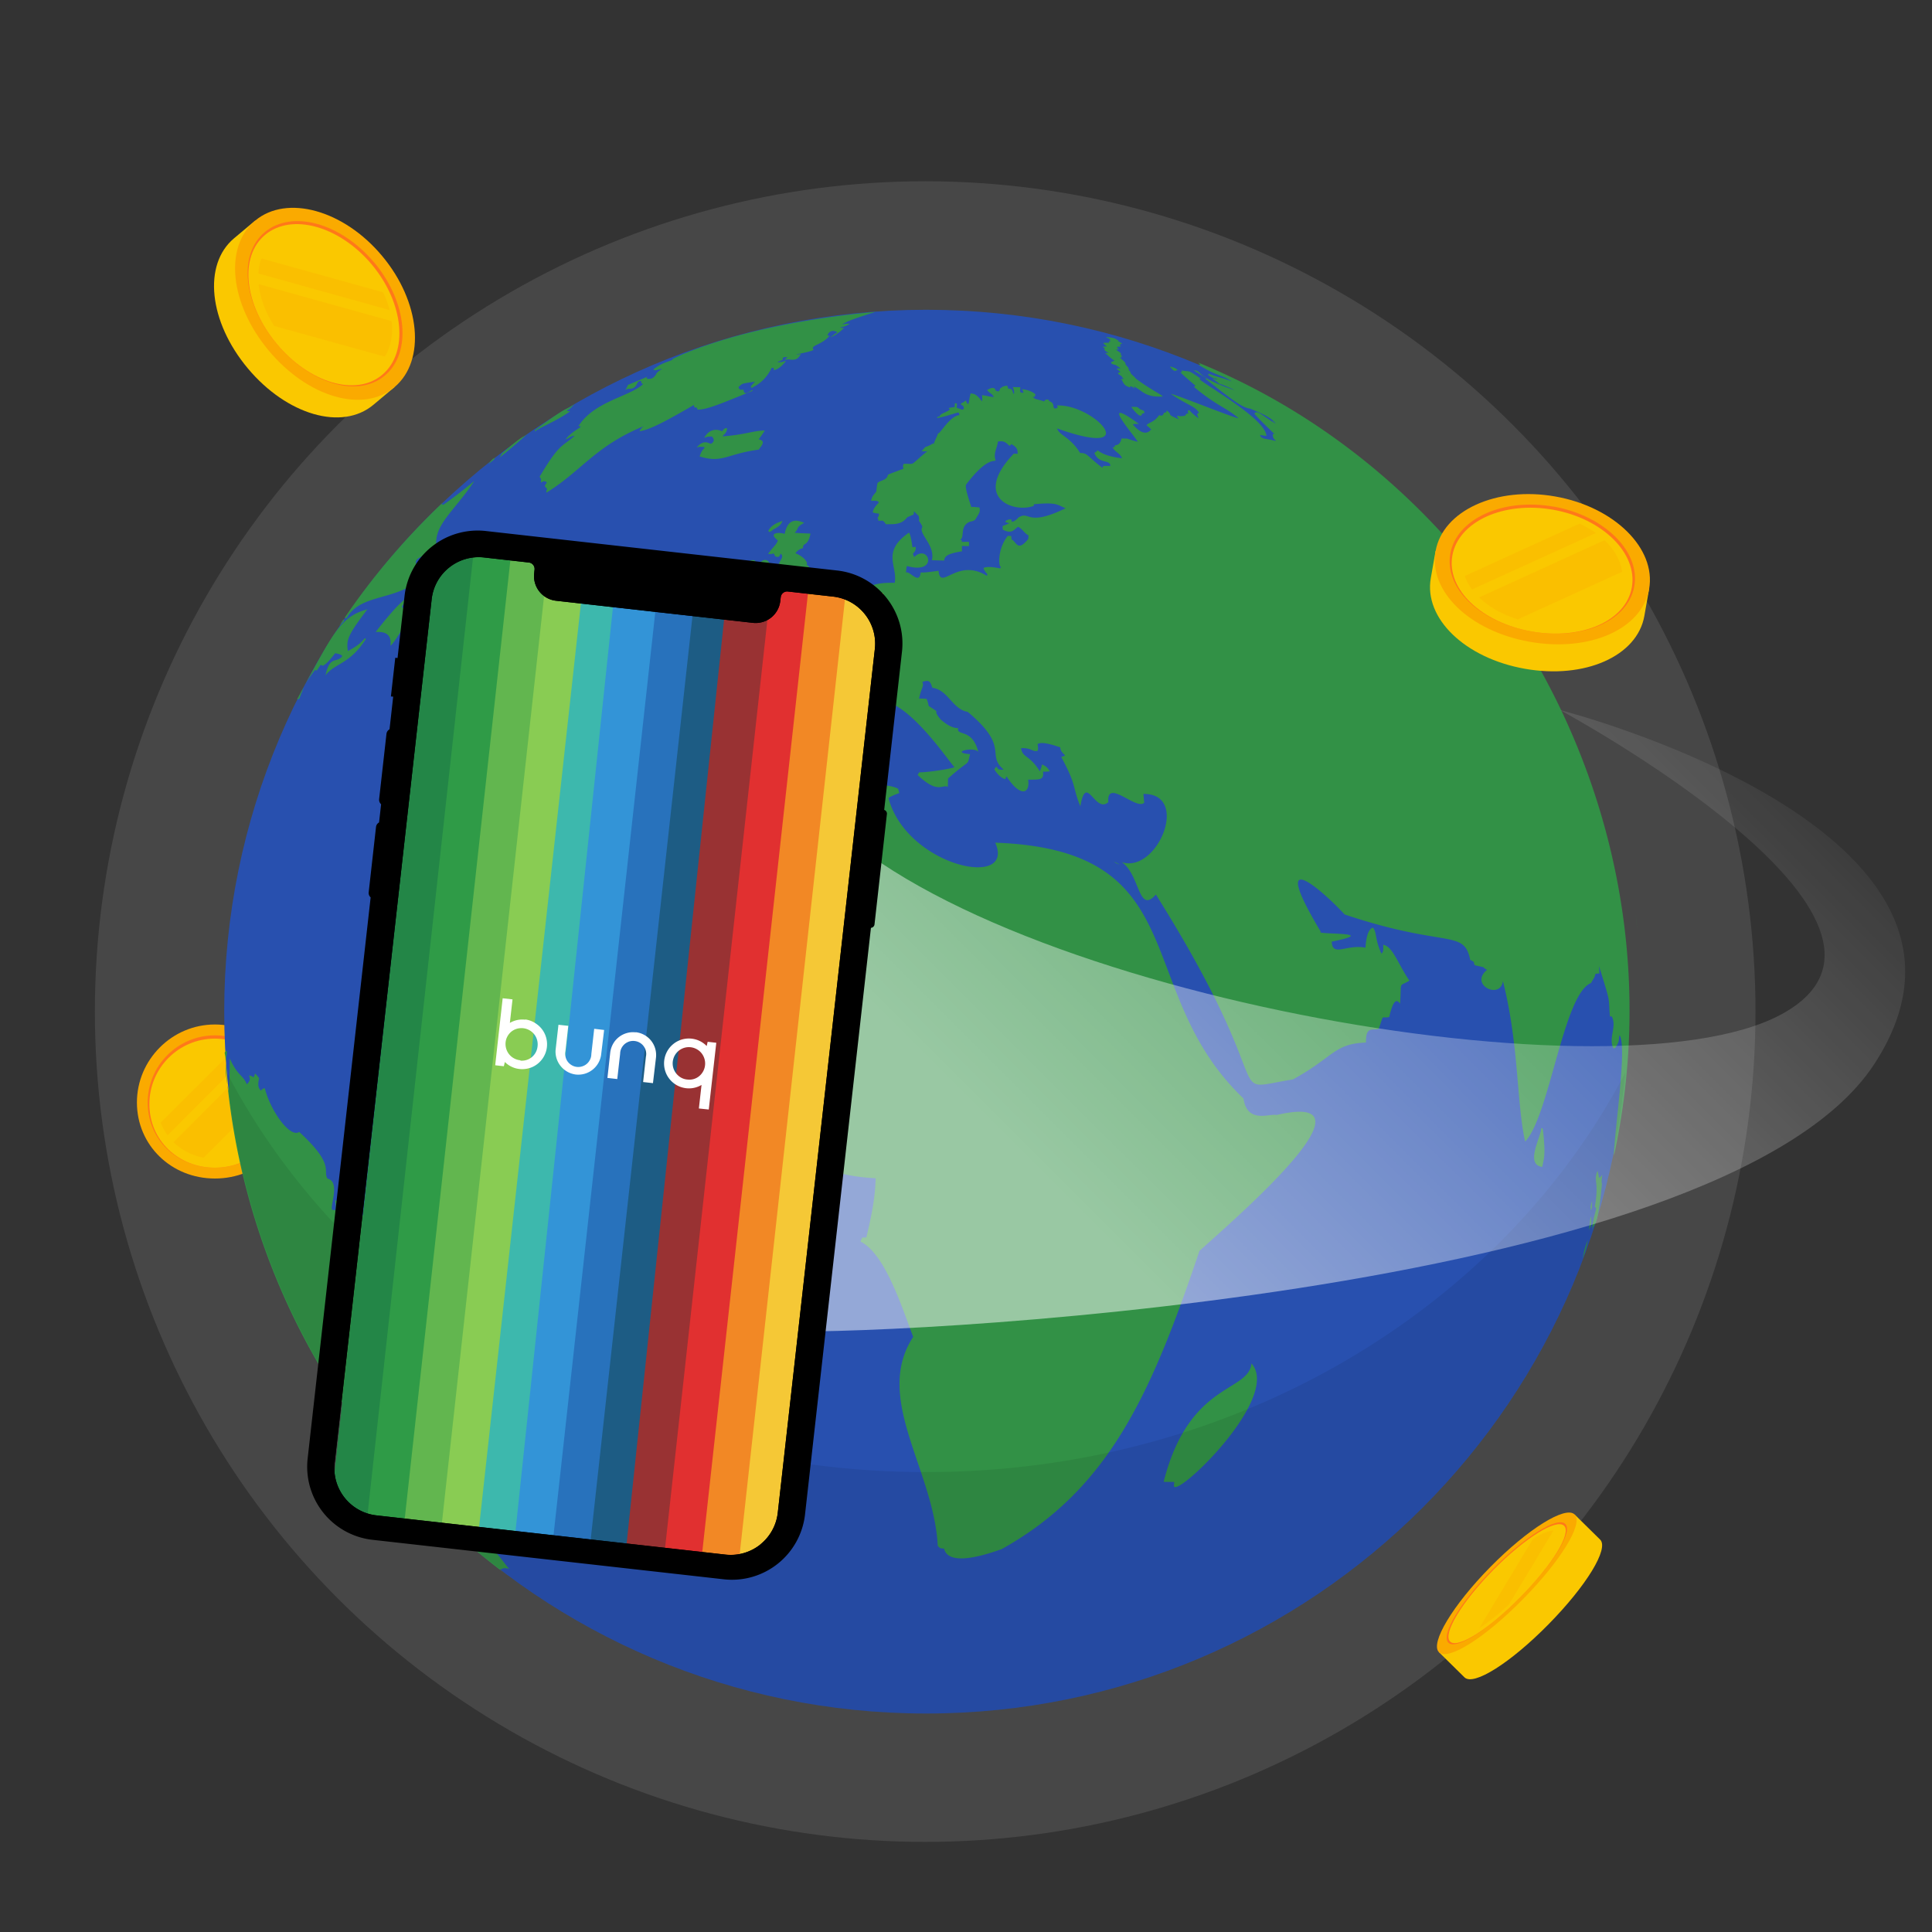 <svg xmlns="http://www.w3.org/2000/svg" width="576" height="576" fill="none"><rect width="100%" height="100%" fill="#333333" stroke="none"/><circle cx="275.832" cy="301.589" r="247.546" fill="#fff" fill-opacity=".1"/><path fill="#FAAA00" d="M64.066 351.36c-13.03 0-23.246-9.956-23.246-22.676 0-12.721 10.43-23.246 23.245-23.246 12.816 0 23.246 10.43 23.246 23.246 0 12.815-10.205 22.676-23.246 22.676Z"/><path fill="#FF7819" d="M64.065 308.676c-11.047 0-20.03 8.983-20.03 20.03 0 11.048 8.793 19.425 20.03 19.425 11.237 0 20.03-8.532 20.03-19.425s-8.983-20.03-20.03-20.03Z"/><path fill="#FAC800" d="M64.064 309.648c-10.774 0-19.53 8.758-19.53 19.532 0 10.775 8.578 18.951 19.53 18.951 10.953 0 19.532-8.318 19.532-18.951 0-10.632-8.757-19.532-19.532-19.532Z"/><path fill="#FAAA00" fill-opacity=".3" d="m73.976 314.466-24.017 24.018a15.948 15.948 0 0 1-2.053-3.75l22.284-22.285a16.569 16.569 0 0 1 3.786 2.017Zm6.976 10.471-20.22 20.22c-3.488-.641-6.608-2.278-9.005-4.628l24.336-24.338a17.172 17.172 0 0 1 4.89 8.746Z"/><path fill="#FAC800" d="M468.019 452.945c-4.793 1.23-13.389 7.363-21.909 16.017-8.519 8.654-14.523 17.345-15.685 22.156l-1.432 1.452 7.623 7.512c2.705 2.655 13.693-4.283 25.031-15.796 11.338-11.514 18.106-22.611 15.414-25.274l-7.615-7.498-1.432 1.452.005-.021Z"/><path fill="#FAAA00" d="M454.036 476.79c-11.338 11.514-22.339 18.46-25.032 15.797-2.721-2.682 4.15-14.062 15.292-25.384 11.143-11.322 22.432-18.368 25.153-15.686 2.706 2.655-4.075 13.76-15.413 25.273Z"/><path fill="#FF7819" d="M444.994 467.861c-9.614 9.756-15.519 19.579-13.173 21.883 2.309 2.272 11.774-3.727 21.543-13.65 9.77-9.923 15.62-19.475 13.303-21.76-2.347-2.304-12.067 3.757-21.66 13.519l-.013.008Z"/><path fill="#FAC800" d="M445.189 468.075c-9.372 9.519-15.136 19.092-12.843 21.336 2.254 2.213 11.486-3.626 21-13.303 9.528-9.686 15.228-19.001 12.974-21.213-2.279-2.253-11.758 3.662-21.131 13.18Z"/><path fill="#FAAA00" fill-opacity=".3" d="m463.135 456.329-13.29 22.082c-3.185 2.953-6.236 5.366-8.83 6.99l15.993-26.56.013-.008c2.6-1.645 4.757-2.564 6.114-2.504Z"/><path fill="#2850AF" d="M276.096 510.858c115.564 0 209.25-93.687 209.25-209.251 0-115.565-93.686-209.252-209.25-209.252s-209.25 93.683-209.25 209.252c0 115.568 93.686 209.251 209.25 209.251Z"/><path fill="#329146" d="M487.712 272.687c.007.064.011.099.014.156a13.29 13.29 0 0 0-.014-.156Zm.013.157c.045.538.172 2.058.39 4.017-.144-1.442-.007-.067-.39-4.017ZM67.811 323.429c-.221-2.157-.359-4.341-.517-6.519-.084 1.552 0 3.648.517 6.519Zm79.995-187.167c-.391.619-.584-.194-2.185 2.118l1.573-1.302.612-.816Zm-45.234 48.85-.126-.51c-.465.686-.887 1.396-1.341 2.086l.409-.479 1.058-1.097Zm226.863-81.141c-.035.127.053.099-.282.208 0 .123.472.503 1.418 1.14-.278-.053-.936-.158-1.101-.011.436.092.957 1.01 2.874 2.283-.714.025-2.051.739.095 1.193.222-.067.443.299 1.611.989-.376.154-.805-.029-1.182.133.401.338.802.672 1.2 1.017-.704.183-1.312.295.331 1.235-.029.067.176.348.612.851-.468-.01-.721-.007-.767.018.035.095.197.302.489.622l-.095.169c.482.194.098 1.056 2.473 1.77l-.271-.366c.549-.035.348-.141 1.432.63-.018-.18-.162-.409-.436-.686 2.701 1.027 3.19 3.352 8.78 3.046.212-.267-3.634-2.093-8.066-5.393.207.042-.637-.689-1.502-1.551l.077-.064c-.211-.299.169-.056-.679-.957.035-.01-.049.008.253-.147l-.404-.317.13-.081c-.063-.288-.32-.218-.982-1.298l.18-.028c-.422-.771-1.249-1.147-1.738-1.847.327.007.531 0 .616-.021-.131-.123-.197-.215-.208-.267l.194-.036c-.134-.193.017-.098-.511-.503l.331-.095c-.331-.682-1.066-.897-1.569-1.375.243-.109.531.031.785-.095-.06-.253-.475-.253-.489-.556l.077-.007v-.201c.352 0 .658 0 .999-.01-.077-.176-.253-.246-.383-.377l.517-.07-.429-.39c.253 0 .496 0 .742-.043-.25-.239-.447-.348-1.252-.819v-.095l.302.01c-1.171-.429-.528-.781-3.768-1.122.275.521.06-.116 1.302.915-.186-.032-.317-.028-.383.01.112.137.295.215.341.394l-.51.014c.042.088-.159.067.14.43-.193.007-.661-.124-1.766.021l.057.081c-.053.08.281.404 1.009.978-.408 0-.826 0-1.22.045.056.102.267.31.629.626h-.003Zm-160.504 18.542c.823-.647.703-.211 2.294-2.005-3.237 2.297-.56-.507-11.821 7.785l.204.369c.109-.724 6.188-2.976 10.364-6.036-.341-.032-.71-.071-1.045-.109h.004v-.004Zm-19.964 13.914c2.529-2.107 1.875-1.411 8.594-7.314-2.403 2.016-.243-.541-7.877 6.044l-.717 1.274v-.004ZM67.603 313.195c-1.147 1.003-.338.088-.303 3.726a19.87 19.87 0 0 1 .398-2.987l-.095-.739Zm84.159 154.487c-2.406-2.68-4.003-6.184-11.24-10.81 4.577 1.354.693.323 4.982.552-5.112-7.57-5.21-8.707-5.242-9.379.682.683 1.189 1.527 2.019 2.079-1.949-6.782-8.802-11.665-7.595-19.668.542.045 1.115.077 1.777.102a6.331 6.331 0 0 0 .281-1.918c1.442.095 2.92.19 4.418.292a8.933 8.933 0 0 1-.584-1.91l.289-.109c.285-2.955-1.108.26.053-4.531-1.446-5.675-3.047-12.9-7.11-22.487 8.155-10.357 2.948-28.967-18.895-32.632.13.584.282 1.382.359 1.98-1.326-.348-2.378-.577-1.819-2.909-3.243-2.635-4.345-4.137-8.978-5.263.236 1.066.482 2.132.718 3.191-.524-.042-1.066-.081-1.59-.127-.915-2.209 2.301-5.565-3.75-6.248.302 1.341.334 2.319.098 2.941-.288-.052-.665-.126-.953-.179-.633-1.175 2.515-8.345-1.362-9.263-1.502-2.399 2.361-4.003-8.436-13.924-2.733 1.924-8.594-6.346-10.25-13.02-.476.113-.423-.06-1.194.721-.214-.401-1.192-.833-.506-3.672a8.594 8.594 0 0 0-1.196-1.45l-.461 1.189c-.408-.278-.183-.256-1.207-.615-.39.239.87 1.122-.812 2.635-1.158-2.885-2.688-2.308-5.087-7.754 0 .056.017 7.539-.324 9.72a43.113 43.113 0 0 1-.345-1.776c6.143 59.376 37.136 111.353 82.377 145.428a77.28 77.28 0 0 1-1.253-1.041c1.066.274.218-.619 2.825-.141h-.007v-.004Z"/><path fill="#329146" d="M150.191 468.863c.366.296.584.461.725.567-.246-.183-.478-.384-.725-.567Zm.731.563c.102.077.201.162.303.236-.102-.088-.194-.155-.303-.236Zm322.493-99.785c-.876 2.001-1.33 4.161-1.548 5.512.704-1.924 1.063-2.888 1.548-5.512ZM89.916 206.459c.497-.221-.59-.541 3.951-6.677.19.028.39.06.612.085l1.109-1.64.794.268c.23-.472.387.306 3.54-3.736.7.098 1.73.299 2.149.84-1.741 2.326-3.704-.422-5.024 5.756 2.762-3.694 7.233-3.223 12.081-10.927-.858-.482-.306 1.073-5.411 3.659-.534-3.374.088-4.862 5.805-12.415-8.538 2.209-10.624 8.179-20.963 26.838.805-.281.464.412 1.361-2.051h-.004Zm101.89-79.364c-.612.552-.985 1.041-1.115 1.46 3.271-.317 10.311-4.447 16.151-7.796.007 0-.025.071.088.123-.05.085.077.067-.043.412.219.151.577.232.866.264l.2.563c2.945.144 9.168-2.73 16.429-5.594l-.112-.19c-.014-.38-2.491 2.203-2.583-.119.025-.264-1.28.538-1.509-.845 1.337-1.115.553-.921 4.929-1.597-.735.778-1.161 1.26-1.277 1.446l.299.489c.232-.401 3.676-1.358 5.942-6.047.176.017.411.024.605.028v.619c.693.018 1.991-.591 3.599-2.607-.458-.242-.521.384-2.554.264.116-.067.668-.306 1.653-.711 0-.186-.018-.411-.018-.591.419-.13.401-.281 1.432-.154-.313.26-.647.524-.978.788 1.896-.528 3.56.985 4.95-1.777a7.499 7.499 0 0 1-1.189.18c-.605-.102 3.166-.528 4.981-1.362l-.253-.556c.267-1.006 2.892-1.175 5.024-3.676-.162-.018-.401-.053-.584-.07-.071-.542 1.182-2.178 2.92-.926-1.58.897-.106.046-2.245 1.552.173-.225 1.611-.289 4.299-2.959-.257-.035-.014.162-1.189.014.26-.362 1.115-.088 2.762-1.147-.366-.13-1.126-.077-2.28.155 2.23-1.273 3.958-1.787 9.973-3.736-13.955 1.231-37.821 4.5-57.599 12.686-.355.183-.711.302-3.001 1.407l.334.035c-1.15.746-3.211.859-5.97 3.04.862.492.957.028 2.702-.201-1.002.605-1.614 1.119-1.829 1.538 0 0 .039.01.088.007-.394.362-.809 1.664-2.663 1.421l-.349-.26.426-.384-5.924 2.48c-.046.271-.331.816-.848 1.633 1.172-1.175 2.551.569 3.821-2.505-.06.176.306-.496 1.044-.215l-.024.581c.133 0 .246.021.51.288-4.06 3.747-14.547 5.073-19.247 12.51 2.136-.046-1.446.953-3.855 3.933.953-.204 1.646-1.119 2.712-1.038-3.807 3.367-4.489 2.15-10.438 12.207.253.412.552.321.384 1.612.137.264.911-.845 1.79.098a8.327 8.327 0 0 0-.654 1.031c.218.274.521.644.753.908-.187.274-.306.756-.247 1.087 10.614-6.568 14.385-13.748 28.914-19.799h-.003v.003Z"/><path fill="#329146" d="m129.28 167.83-1.058-.51.759-1.365c-1.417.049-.707-.897-4.963 2.107-.5-2.016 2.459-1.952 6.976-4.872l-.869-.225c-.862-6.424 5.22-10.477 11.225-19.444.43-.531-3.598 3.071-9.164 6.973l-.542-.19.676-.771c-11.053 10.438-20.999 22.037-29.572 34.652.201.032.394.06.605.095 4.957-8.777 18.385-3.754 25.924-16.446l.003-.004Zm221.444-57.299s-.007 0-.081-.148c-.021 0 .116 0 .535-.007-.608-.433-.331-.591-2.403-1.122.313.401.018.098 1.021 1.136-.12-.07.446.299.928.141Zm125.961 240.518c0-.106-.088-1.031-.419-1.967-1.315 3.198.574 2.797-.791 10.751 1.013.324-.218 1.09-.883 7.124.433-2.681 1.717.471 3.011-14.072-.088-.12-.218-.296.081-2.558-.324.236-.44.795-.999.725v-.003Zm-2.095 15.908a8.625 8.625 0 0 0-.074.623c.021-.232.049-.405.074-.623ZM337.281 121.339c.303.412 2.899 3.969 3.198 1.995.092 0 .042.067.735-.253-.176-.458.109-.609-.978-.915-1.217-.563-.489-1.024-2.955-.827Zm9.651 320.431c1.027.099 2.096-.01 3.145.081.017.267-.053.535-.06.802-1.207 5.801 32.393-25.734 23.099-36.161-.918 8.725-18.579 5.397-26.184 35.275v.003Zm112.572-105.458c-.042 2.748-4.957 10.815.271 11.592.742-3.148.971-4.323.2-11.426l-.471-.162v-.004Zm14.53 27.059c-.031.204-.102.475-.147.676.081-.292.028-.067.147-.676Zm.288-.593c-.324.683-.292 1.559-.64 4.25.344-1.675.907-.908.665-4.348l-.025.098Zm-93.777-30.345c-1.949-.545-8.711 2.72-9.816-4.935-33.656-32.105-13.815-74.127-74.014-76.266 6.217 13.998-26.363 7.11-31.823-13.28.436-.398 1.516-.901 3.237-1.516-.124-.391-.254-.894-.359-1.277-3.293-1.823-12.936-1.559-17.027 1.407-4.352-3.469-3.596-.331-17.481-.816-3.556 0-.978 6.789-18.022 1.864-2.195.285 2.417 5.896-6.276 5.471a228.475 228.475 0 0 0-.707 5.611c-3.163.795-6.336-1.042-7.371 12.2-1.277-.049-2.536-.106-3.792-.162-.689 3.726-4.936 6.188-6.884 6.065-2.403 4.447-6.048 8.222-7.441 13.256-.696-.102-1.006.035-3.419.204.724 4.133-9.393 40.034 8.601 50.961-.077 3.767-.141 6.49 8.137 8.446-1.449 3.539 12.559 15.033 12.939 7.131 1.492-.158 1.886-.056 10.389.25 1.023 2.582 3.285 2.149 8.766 1.098 15.578-10.09 7.448 1.794 32.89 3.134-.148 3.88-.454 8.105-2.79 17.66-.377 0-.855.014-1.207.014-.162.359-.383.831-.535 1.186 7.247 3.662 12.074 18.782 15.715 28.432-12.003 18.332 6.223 39.651 7.328 62.38.334-.01.176.778 1.879.732.598 2.568 3.753 4.995 17.199.151 32.221-17.938 44.762-46.901 58.936-88.895 11.25-10.17 55.175-48.041 22.944-40.502h.004v-.004Zm-154.572-153.92c.296-2.469 1.344-2.621 2.283-7.166 2.579.686 1.707-7.018-1.836-3.479-.176.123-.394.137-.577.246-.939-.39-.035-1.414-2.149-1.031-.254.905-.75 1.731-.897 2.678l.242.01c-.858-.056-1.794.616-3.704.271-.401 1.274-.813 2.572-1.207 3.88.482.064 1.056.085 1.721.067-.148.577-.335 1.151-.518 1.731-5.28 4.098-4.682 4.707 6.642 2.797v-.004Z"/><path fill="#329146" d="M232.348 185.234c1.551-4.573 12.193 2.801 14.195-6.518.383.017.746.024 1.087.045-.13-.798.295-3.57-1.963-3.437-.82.989-1.583 3.339-1.583-1.709-.535-.028-1.059-.043-1.58-.064.5-1.811.335-.749-1.347-3.81.229-.728-.032-.921-.672-1.386.475-.633-.693-2.346-3.349-3.423.661-.851 1.421-1.351 2.28-1.502-.117-1.868 1.421-.253 2.23-4.355-1.59-.056-3.18-.116-4.711-.232 1.496-1.594.169-1.495 2.832-2.976-1.685-.637-4.766-1.935-5.832 3.31-1.481-.563-5.172-.44-2.02 1.938-.506 1.408-1.393 1.854-2.927 4.039.342.011.672.025 1.147-.007 1.235-.584.197 1.298 2.192.802.039-.229.204-.531.499-.911l.324.549c.267.918-.858 1.731-1.34 3.584.566-.411.679.912 2.948-.432 1.604.774-.422.123 1.372 3.609.024 3.719-1.977 1.481-5.355 3.289-.316 0-.647-.038-.988-.052l-.278.538c.788.626 1.72.197 2.568.383-.053.433-.091.62-.373 1.119-1.78.306-.865.588-2.67 1.017-.302.791-.415 1.048-.074 1.702 2.473-.263 9.833.827-.105 2.583-.271 1.312-1.063 2.156-2.378 2.533.932.745 2.74-1.066 5.875-.219v-.007h-.004Zm-108.476-9.327c-.485-.137-.031-.264-1.407.451-1.766 3.257-1.829.935-10.438 12.024.465.172 5.003-.728 4.373 4.088.556-.067 2.959-3.881 5.302-7.817-1.123.608-.05-1.875-1.886-3.771 1.2-2.238 2.357-1.253 4.056-4.971v-.004Zm84.716-39.821c6.853 2.114 7.803-.707 17.752-2.065-.352-.183 2.695-2.589-.165-3.018.911-1.225 1.519-2.111 1.825-2.656-3.475.049-5.976 1.28-12.527 1.741.074-.496 1.228-.788 1.316-2.459.067.197-.672-.422-1.471.971-.028-.021-3.205-1.812-5.336 1.857.594.109.088-.33 2.381-.316-.401-.053 1.4 1.059-.334 2.139-.492.179-2.012-1.605-4.302 1.104.496-.024.341-.285 2.3-.109-.01.918-.496-.007-1.446 2.815h.007v-.004Zm265.688 224.646c.541-.507.246-1.091.446-2.892-.028.503-.668 1.379-.453 2.895h.01-.003v-.003ZM378.362 125.95a27.78 27.78 0 0 0-.954-.63c.313.222.633.429.954.63Zm-148.097 32.155c.257-.465 2.463-.915 2.998-2.804-.704.313-3.223.907-4.222 3.025l.387.278c.464-.221.742-.387.837-.496v-.003Z"/><path fill="#329146" d="M357.285 108.113c.581.704.654.496.665.581a4.178 4.178 0 0 1-.637.053c5.815 3.658 6.783 2.796 9.945 5.002-3.183-1.309-4.073-1.242-6.965-2.364l-.07.464c2.677 1.735 1.741.412 2.772 1.327-1.502-.303.017-.007-1.566-.317 2.734 1.847 1.615 1.495 2.815 1.762 2.958 1.204 3.662 1.605 3.852 1.714-12.158-4.106-9.4-5.784-12.246-5.953 3.94 2.47 2.522 1.562 3.908 2.473l-.464.008c8.337 6.62 11.134 8.692 13.46 8.981 5.92 2.392 6.254 3.194 7.507 4.07a34.807 34.807 0 0 1-1.277-.707c.387.288.035.021.83.675.239.007.324.18.514.401-3.103-1.621-5.678-4.471-6.333-2.955.63.985 5.893 5.995 5.928 6.037l-.482.081c.032 1.692.851 1.541.901 2.026-2.846-.805-4.197-.387-4.704-1.744.658-.007 1.284.2 1.939.211-.345-5.066-17.302-14.537-20.088-16.967.173-.018.426-.064.605-.007-4.376-3.043-3.074-1.963-5.811-2.53l.102.454-.465.102c.922 1.013 4.461 3.968 4.503 4-.348.331-.429.331-.499.331 6.842 5.73 9.628 6.138 13.35 9.375-1.333-.039-18.655-7.075-20.2-7.272 4.859 3.37 7.191 3.592 8.359 5.587-.341.355-.429.355-.517.355.024.482.33.883.411 1.351-3.321-2.466-2.089-2.325-3.078-2.41-.345.957.296.813.127.901-.693.06-.961.401-.852.52l-.172.145-.39.123c-1.443.239-1.598-.109-2.041.01.081.408.363.746.665 1.08-4.425-1.987-1.52-.865-3.704-2.723l-.211.574c-.183.025-.43.077-.623.112-.559 1.492-1.295.549-1.537.803-1.302 1.984-3.072 2.11-3.691 2.909.869.763 1.33 1.178 1.383 1.252-2.037 2.646-4.939-.855-5.481-1.505.577-.124 1.224-.113 1.85-.106-12.45-9.087-1.583 3.177-.33 5.323-4.528-1.175-1.879-.908-4.855-1.003-.679 2.857-2.287 1.428-2.055 2.554-.193.039-.46.078-.671.123l.08.011c.644 1.316 2.28 1.776 2.78 3.215-6.231-.714-7.223-2.575-7.307-2.339-.201.271-.602.577-.936.717 1.228 3.427 4.714 1.897 4.763 3.877-.696.053-1.396.042-2.103.032l-.285.542c-4.75-3.645-4.359-4.394-6.621-4.405-3.064-4.925-6.139-5.132-6.878-7.317 26.258 9.358 11.212-7.261-.035-6.85l.271.563c-1.168.852-1.193-.172-1.284.067-.025-2.114-1.393-1.474-1.453-2.322-1.126-.246-1.08.254-1.361.479-3.247-1.028-2.217-.373-3.437-1.341a8.9 8.9 0 0 0 .601-.024c.088-.204.183-.486.264-.711-.366-.334-1.372-1.238-3.951-1.569.141.345.257.697.394 1.045-1.723.274-.742-1.316-1.013-1.622l-2.22-.056c.525 1.256.352 1.178.454 1.794l-.242.264c-.518-1.843-.637-1.386-1.555-1.601l-.282-.869c-1.854.19-1.65.743-2.097.75-.32 1.474-.823.809-1.308.781-.51-1.851-2.568-.113-2.656-.222 1.456 1.502 1.337.865 2.086 2.083-1.713-.138-2.825-.56-3.581-.532.14.771.133 1.372-.021 1.802-1.883-2.632-2.815-2.171-3.346-2.368-.672 2.702-.44 3.208-.865 3.163a4.117 4.117 0 0 1-.584-1.066c-.964.921-1.404.693-1.52 1.182 1.189.731.844.77.953 1.344l-.524.274c-.053-.039-.598-.243-1.643-.612.06-.384.102-.89.088-1.274-.176-.017-.411-.052-.601-.066-.057.383-.046.756-.046 1.139-1.024.123-1.622.229-1.791.317l.348.482c-2.04 1.256-2.67 1.031-3.102 2.026-.609-.067-.704.331-.743.458 3.606-.641 6.357-1.939 6.512-1.559.053.211.13.482.201.683-2.966.193-6.062 6.1-6.382 5.364-.331 1.179-1.055 2.199-1.33 3.388l-.07-.376c-3.124 1.854-1.59.183-3.529 2.357 1.302.162 1.492 0 1.696.049-5.671 4.573-3.191 3.634-7.029 3.74-.461 1.066-.081 1.002-.06 1.456-2.842 1.073-4.165 1.545-4.633 1.791-.316 1.738-2.149 1.569-3.113 2.459-.665 3.56.197 1.769-1.407 3.884-.373.788-.443 1.101-.489 1.428 1.966-.049 1.889.049 2.325.478-1.878 2.072-1.463 1.995-1.889 2.924.317.204.964.348 1.942.432-.074.43-.123.665-.194.848-.091.127 0 .007-.197.313-.105.106-.08.377.12.384.021.109.025.264-.014.535 1.509.175 1.189-.447 2.343 1.101 1.495-.173 4.397.492 6.332-2.097a28.566 28.566 0 0 1 1.861-.792c.099-.351.123-.682.148-1.013 1.696 1.798 1.34 1.077 1.541 2.294 0 .134-.074.229-.053.362-.049.447.887 1.242.999 2.072-1.312 1.932 3.933 5.393 2.839 9.868 1.228.046 2.463.078 3.69.109.025-1.65 1.942-2.188 5.281-2.761 0-.542-.011-1.056-.011-1.59.711.017 1.4.028 2.083.052.06-.408.053-.837-.018-1.291-.292-.021-1.168.007-2.118.021l.039-.482-.51-.133c1.464-.767-.264-4.039 2.885-5.39.798-.151 1.453-.341 1.706-.763 1.302-2.171 1.404-2.157 1.154-3.515-.813 0-1.59-.186-2.42-.112-1.218-3.712-1.904-6.065-1.541-6.695 6.863-9.083 8.897-6.322 8.742-7.395-.658-1.924.549-3.588.735-5.41 2.427-.581 3.117 1.379 3.592 1.221l.401-.468c2.543 1.294 1.59 2.617 2.002 2.874-.433 0-.848-.014-1.267-.032-12.52 13.098-.127 17.836 5.952 15.571l.032-.489c6.902-.651 6.906.151 9.46 1.203-11.775 5.709-10.614.559-14.072 2.775-.682.774-1.298 1.109-1.833 1.27-.123-.119-.232-.306-.285-.724-.629-.201-2.772.647-1.175.953-.017 0-.038.007-.056.011.707.197.366.13.725.144-.612.288-1.446.64-2.083.858.011.32.025.75.053 1.08 2.881 1.481 3.363-.154 4.58-.84 1.267.583 1.872 1.963 3.1 2.554-.022.309-.064.738-.088 1.055-3.255 4.074-3.49.753-4.982.158a33.531 33.531 0 0 1-.088-1.034c-.341-.014-.682-.014-1.027-.028-3.208 3.898-2.733 9.59-2.037 9.161l-.243.541c-2.606-.531-4.27-.566-4.992-.102.229.602.708 1.351 1.179 1.77l-.116.545c-8.96-5.593-13.836 4.69-14.438-1.509-3.43.433-3.813.528-5.322.496-.398 3.849-3.297-.602-4.373.032.098-1.612.239-1.65.26-1.96 9.608 2.702 6.575-6.835 2.171-2.684a21.677 21.677 0 0 1-.387-.968c1.315-1.368.665-1.885.89-2.065-.306.036-.718.078-1.031.106-.362-2.733-.714-4.172-1.055-4.317-8.317 5.777-3.247 9.939-4.229 14.952-5.235-.148-7.739.714-10.814 3.099-2.22-.95-2.044-.257-2.821-.461-.124.348-.159.721-.222 1.08l1.006.588c-.098.619-.172 1.231-.253 1.847-5.738 1.815-7.497 3.574-8.021 5.906-1.671-.028-1.896.025-3.173.296a9.136 9.136 0 0 0-.415 1.78c-3.321-.102-3.557-.37-4.331-1.189-.271-.176-.637-.405-.908-.577-.65.668-.763 1.259-.876 1.836.306.137.736.331 1.028.468-1.415 1.784-.236 1.752-.725 2.501-1.439.085-2.839-.344-4.285-.348-.165-.264-.376-.609-.542-.872-2.019.404-3.303.869-3.852 1.393 24.369 26.374-11.771 15.7-15.785 17.86l-.436.623c-.137 16.443-2.871 12.921-3.437 21.706 5.674 1.175 8.313.33 9.773 4.204.285-.067.689-.159.978-.215l-.595-.2c33.684-15.047 24.334-28.162 39.211-23.384 8.169-11.486 25.583 15.535 27.345 17.009-1.65.623-8.249 1.583-10.533 1.541-.154.232-.341.542-.478.777 6.114 5.882 7.433 2.639 9.002 3.575.018-.834.053-1.675.06-2.502 6.973-6.233 5.541-3.307 6.586-7.268-6.382-.517 1.417-2.388 2.448-.629-1.769-7.233-6.592-4.63-6.015-7.135-.743-.017-2.396-.056-5.327-2.688-2.874-3.605.943-1.062-3.458-3.919a8.293 8.293 0 0 0-.619-2.11 18.91 18.91 0 0 0-2.241-.085c.535-2.899 1.632-3.891.946-4.967 2.168-.711 2.375-.134 3.015 1.752 4.728.612 5.935 6.392 10.54 7.173 12.749 10.649 5.319 12.612 10.723 17.21-1.921.197-1.608-.317-2.195-.887-.183.243-.437.574-.609.816 1.017 1.59 2.1 2.561 3.25 2.917.113-.246.271-.591.387-.848 4.183 6.455 7.093 5.168 6.456 1.006 3.574-.028 4.735.134 4.447-2.389a11.03 11.03 0 0 0 2.019-.105c-.725-1.119-.954-1.421-2.361-2.051-.063.63-.316 1.481-.636 2.023-3.153-5.006-5.144-3.94-5.576-6.878 3.345-.119 3.444 1.298 4.981.76.141-.563.106-1.386-.077-1.935.819-.672 3.081-.355 6.793.953.01 1.517 1.695 2.305 1.319 2.484-.306.113-.718.268-1.041.384 4.752 8.721 3.275 8.837 5.699 14.701 1.752-10.244 4.341 2.333 8.337-1.245-.573-7.279 8.436 2.603 10.716.148-.194-1.675-.194-2.164-.253-2.6 14.114-.141 4.094 23.873-6.463 20.337 5.474 3.666 4.897 15.722 10.181 9.653 38.634 61.547 18.891 58.666 40.854 55.13 12.14-6.624 12.207-10.666 21.786-10.994-.14-5.087 2.108-3.521 3.803-4.052 1.654-4.904.648-2.976 3.121-3.564.981-4.193 1.973-5.854 3.236-3.961.503-7.117-.528-4.855 2.786-6.885-3.405-4.928-4.949-10.251-7.831-10.691.095 1.161.036 1.907-.172 2.238-.288.358-.352.432-.334.411-2.058-4.492-1.312-6.462-2.572-7.771-1.22.405-1.952 2.399-2.191 5.984-5.724-1.09-9.833 2.906-10.062-1.798 15.296-3.064-5.393-2.001-3.268-2.955-15.869-26.497.099-12.738 7.117-5.146 30.332 10.166 35.563 4.228 37.441 13.537 1.96.978.598.7 1.45 1.625 4.07.911 1.562.292 3.574 1.351-5.463 4.439 4.031 9.048 4.728 3.338 4.813 19.145 3.989 35.704 6.614 47.855 7.261-7.455 11.429-44.143 19.683-47.278.394-.918 1.157-1.646 1.259-2.691.429-.116.83-.123 1.214-.151-.036-.725-.081-1.457-.113-2.181 3.62 11.711 2.723 8.608 3.237 14.983l.569.031c1.58 3.103-1.111 6.413.482 9.513.349-.074.416-.074.496-.085 1.545-2.283.94-2.48 1.327-3.848 2.427 3.289-1.773 30.18-1.668 35.939 21.801-100.444-35.306-200.351-123.919-236.455h.028v-.004Z"/><path fill="#329146" d="M333.825 257.767c-.535-.359-1.105-.665-1.763-.837.588.376 1.175.64 1.763.837Z"/><path fill="#000" fill-opacity=".25" d="M276.093 438.884c-92.121 0-171.598-48.692-208.449-119.044 9.242 107.023 99.03 191.014 208.449 191.014 109.418 0 199.206-83.991 208.448-191.014-36.851 70.352-116.328 119.044-208.448 119.044Z" opacity=".3"/><path fill="#FAC800" d="M489.418 175.176c-3.253-8.944-13.72-16.718-27.133-19.102-13.412-2.384-25.93 1.34-32.038 8.608l-2.251-.408-1.42 8.078c-2.124 11.996 10.202 23.878 28.054 27.035 17.852 3.157 33.49-3.755 35.614-15.75l1.42-8.079-2.251-.408.005.026Z"/><path fill="#FAAA00" d="M456.055 191.337c-17.852-3.158-30.177-15.04-28.053-27.035 2.136-12.078 18.157-19.408 35.709-16.278 17.547 3.103 30.09 15.458 27.958 27.562-2.123 11.995-17.761 18.908-35.614 15.751Z"/><path fill="#FF7819" d="M463.171 151.048c-15.13-2.671-28.916 3.617-30.781 14.034-1.811 10.272 8.816 20.465 24.196 23.173 15.383 2.734 28.854-3.204 30.665-13.476 1.84-10.411-8.949-21.06-24.084-23.757l.004.026Z"/><path fill="#FAC800" d="M463.011 151.965c-14.743-2.605-28.208 3.519-30.011 13.682-1.774 10.024 8.59 19.941 23.585 22.609 14.996 2.668 28.146-3.104 29.92-13.128 1.803-10.163-8.752-20.557-23.494-23.163Z"/><path fill="#FAAA00" fill-opacity=".3" d="m475.808 158.923-36.931 16.818c-.98-1.279-1.729-2.626-2.192-4.023l34.24-15.615a29.247 29.247 0 0 1 4.883 2.82Zm7.804 11.55-31.076 14.193c-4.695-1.454-8.68-3.76-11.569-6.556l37.398-17.062c2.937 2.761 4.812 6.059 5.247 9.425Z"/><path fill="#FAC800" d="M116.134 113.676c3.27-8.95.255-21.65-8.488-32.117-8.743-10.466-20.736-15.676-30.099-14.04l-1.462-1.763-6.291 5.276c-9.354 7.825-7.563 24.87 4.085 38.79 11.648 13.919 28.085 18.694 37.439 10.87l6.292-5.277-1.462-1.762-.014.023Z"/><path fill="#FAAA00" d="M80.158 104.567c-11.648-13.919-13.44-30.964-4.085-38.79 9.417-7.88 26.417-3.177 37.852 10.528 11.448 13.681 13.103 31.229 3.672 39.132-9.354 7.825-25.791 3.049-37.439-10.87Z"/><path fill="#FF7819" d="M111.561 78.278c-9.875-11.794-24.49-15.854-32.63-9.073-8.004 6.706-6.425 21.363 3.617 33.345 10.028 12.004 24.176 16.132 32.18 9.426 8.117-6.794 6.708-21.905-3.154-33.721l-.013.023Z"/><path fill="#FAC800" d="M110.848 78.871c-9.62-11.493-23.883-15.473-31.812-8.845-7.816 6.539-6.262 20.814 3.512 32.518 9.773 11.705 23.57 15.751 31.386 9.212 7.928-6.627 6.534-21.392-3.086-32.885Z"/><path fill="#FAAA00" fill-opacity=".3" d="m116.173 92.452-39.136-10.9c.073-1.611.366-3.126.911-4.495l36.299 10.09a29.346 29.346 0 0 1 1.926 5.305Zm-1.463 13.875-32.958-9.14c-2.662-4.14-4.23-8.474-4.643-12.478l39.651 11.015c.472 4.008-.215 7.744-2.05 10.603Z"/><path fill="url(#a)" fill-opacity=".5" fill-rule="evenodd" d="M240.466 237.22c41.47 56.277 238.823 92.888 290.414 65.306 51.591-27.582-65.794-90.842-65.794-90.842s139.515 35.576 93.666 105.619c-45.848 70.044-301.863 81.426-329.023 79.471l10.737-159.554Z" clip-rule="evenodd"/><path fill="#238647" d="m98.357 451.451 31.784-288.36 22.183 2.464-31.792 288.36-22.182-2.465.007.001Z"/><path fill="#2F9B47" d="m109.461 452.592 31.784-288.36 22.182 2.464-31.791 288.359-22.183-2.464.008.001Z"/><path fill="#62B64F" d="m120.56 453.732 31.785-288.367 22.182 2.464-31.792 288.359-22.182-2.464.007.008Z"/><path fill="#89CC53" d="m131.654 454.868 31.792-288.359 22.183 2.464-31.792 288.36-22.183-2.465Z"/><path fill="#3DB8AD" d="m142.752 456.005 31.792-288.359 22.182 2.464-31.791 288.359-22.183-2.464Z"/><path fill="#3394D7" d="m153.614 457.217 30.484-289.001 22.231 2.363-30.484 289.001-22.231-2.363Z"/><path fill="#2872BC" d="m164.963 458.283 31.792-288.36 22.182 2.464-31.791 288.36-22.183-2.464Z"/><path fill="#1D5C84" d="m176.057 459.415 31.791-288.359 22.183 2.464-31.792 288.36-22.182-2.465Z"/><path fill="#993233" d="m186.774 460.619 30.485-289.001 22.23 2.364-30.484 289-22.231-2.363Z"/><path fill="#E13030" d="m198.262 461.697 31.792-288.36 22.182 2.464-31.792 288.36-22.182-2.464Z"/><path fill="#F28825" d="m209.361 462.829 31.792-288.359 22.183 2.464-31.792 288.36-22.183-2.465Z"/><path fill="#F5C836" d="m220.451 464.056 31.792-288.359 11.091 1.232-31.791 288.359-11.092-1.232Z"/><path fill="#000" fill-rule="evenodd" d="m268.91 194.322-5.299 47.135c.526.168.866.679.809 1.232l-3.696 32.904c-.057.552-.51.989-1.066 1.037l-19.65 174.876a21.948 21.948 0 0 1-8.113 14.69 21.904 21.904 0 0 1-16.124 4.648L111.06 459.075a21.92 21.92 0 0 1-19.339-24.23l18.782-167.303a1.75 1.75 0 0 1-.582-1.518l2.183-19.471c.06-.575.406-1.075.911-1.355l.606-5.418a1.797 1.797 0 0 1-.59-1.518l2.191-19.471a1.763 1.763 0 0 1 .91-1.355l1.091-9.732-.679-.07 1.3-11.53.68.071 2.091-18.507a21.924 21.924 0 0 1 8.112-14.689 21.88 21.88 0 0 1 16.134-4.663l104.718 11.77c12.03 1.352 20.69 12.207 19.331 24.236Zm-42.257 266.144a14.122 14.122 0 0 0 5.224-9.47l28.945-257.527c.87-7.746-4.703-14.733-12.456-15.604l-13.553-1.525a1.928 1.928 0 0 0-2.05 1.713l-.131 1.126a7.387 7.387 0 0 1-8.165 6.515l-58.687-6.593a7.384 7.384 0 0 1-6.525-8.143l.123-1.195a1.924 1.924 0 0 0-1.621-2.055l-13.455-1.515c-7.747-.871-14.734 4.702-15.605 12.456L99.775 436.171c-.87 7.746 4.71 14.734 12.456 15.612l104.054 11.693c3.724.416 7.46-.661 10.39-3l-.022-.01Z" clip-rule="evenodd"/><path fill="#000" fill-rule="evenodd" d="m144.468 159.915 105.405 11.841c10.79 1.224 18.555 10.952 17.347 21.743l-29.039 258.439c-1.21 10.799-10.945 18.563-21.745 17.353L111.031 457.45c-10.791-1.216-18.563-10.945-17.354-21.744l29.047-258.437c1.217-10.799 10.945-18.563 21.736-17.355l.008.001Zm82.198 300.561a14.12 14.12 0 0 0 5.224-9.47l28.938-257.535c.87-7.746-4.702-14.733-12.456-15.604l-13.552-1.525a1.927 1.927 0 0 0-2.05 1.713l-.139 1.125a7.387 7.387 0 0 1-8.165 6.515l-58.695-6.594a7.375 7.375 0 0 1-6.519-8.127l.124-1.195a1.924 1.924 0 0 0-1.622-2.055l-13.455-1.515c-7.746-.871-14.733 4.702-15.605 12.456L99.773 436.187c-.87 7.746 4.709 14.734 12.455 15.612l104.054 11.693c3.724.416 7.46-.661 10.39-3l-.006-.016Z" clip-rule="evenodd"/><path fill="#fff" d="M176.297 314.285a3.649 3.649 0 0 1-.358 1.571 3.86 3.86 0 0 1-.966 1.291 3.823 3.823 0 0 1-1.409.78 3.818 3.818 0 0 1-3.116-.353 4.037 4.037 0 0 1-1.209-1.086 3.866 3.866 0 0 1-.639-1.461 3.752 3.752 0 0 1-.022-1.61l.85-7.58-2.931-.313-.858 7.543a6.841 6.841 0 0 0 1.582 4.847 6.904 6.904 0 0 0 4.436 2.44 6.865 6.865 0 0 0 4.909-1.357 6.887 6.887 0 0 0 2.629-4.373l.915-7.554-2.959-.347-.854 7.562Zm-19.698-10.276a7.243 7.243 0 0 0-4.59.959l.792-7.017-2.936-.332-1.445 12.903-.042.363-.738 6.71 2.573.289.305-1.264a7.315 7.315 0 0 0 2.968 1.801 7.41 7.41 0 0 0 3.481.218 7.16 7.16 0 0 0 3.187-1.375 7.412 7.412 0 0 0 2.777-4.349 7.444 7.444 0 0 0-.73-5.116 7.339 7.339 0 0 0-2.346-2.581 7.187 7.187 0 0 0-3.272-1.285l.016.076Zm-1.397 12.104a4.913 4.913 0 0 1-2.651-1.04 4.85 4.85 0 0 1-1.609-2.342 4.953 4.953 0 0 1-.041-2.826 4.837 4.837 0 0 1 1.487-2.28 4.682 4.682 0 0 1 2.621-1.079 4.78 4.78 0 0 1 2.791.578 4.806 4.806 0 0 1 2.464 4.84 4.728 4.728 0 0 1-1.692 3.191 4.683 4.683 0 0 1-3.448 1.053l.078-.095Zm34.303-8.33a6.497 6.497 0 0 0-2.663.221 6.787 6.787 0 0 0-2.375 1.225 6.723 6.723 0 0 0-1.715 2.032 7.036 7.036 0 0 0-.82 2.554l-.836 7.557 2.936.332.854-7.562c.007-.543.13-1.078.358-1.571a4.03 4.03 0 0 1 .969-1.285 4.32 4.32 0 0 1 1.406-.786 4.1 4.1 0 0 1 1.6-.138 3.857 3.857 0 0 1 2.706 1.581 3.864 3.864 0 0 1 .646 3.094l-.835 7.557 2.936.332.902-7.611a6.863 6.863 0 0 0-1.451-5.045 6.834 6.834 0 0 0-4.589-2.533l-.029.046Zm24.047 3.104-2.573-.29-.286 1.261a7.368 7.368 0 0 0-3.565-2.031 7.459 7.459 0 0 0-4.088.165 7.417 7.417 0 0 0-2.654 1.571 7.453 7.453 0 0 0-2.406 5.543 7.476 7.476 0 0 0 .66 3.02 7.441 7.441 0 0 0 4.519 4.012 7.386 7.386 0 0 0 5.993-.677l-.791 7.017 2.95.309 1.45-12.884.042-.363.749-6.653Zm-8.504 10.971a4.589 4.589 0 0 1-2.647-1.022 5.01 5.01 0 0 1-1.627-2.337 4.786 4.786 0 0 1-.023-2.831 4.841 4.841 0 0 1 2.79-3.111 4.81 4.81 0 0 1 4.168.24 4.661 4.661 0 0 1 1.975 2.028 4.897 4.897 0 0 1-1.185 5.977 4.568 4.568 0 0 1-3.451 1.056Z"/><defs><linearGradient id="a" x1="381.662" x2="567.493" y1="420.018" y2="234.128" gradientUnits="userSpaceOnUse"><stop stop-color="#fff"/><stop offset="1" stop-color="#fff" stop-opacity="0"/></linearGradient></defs></svg>
